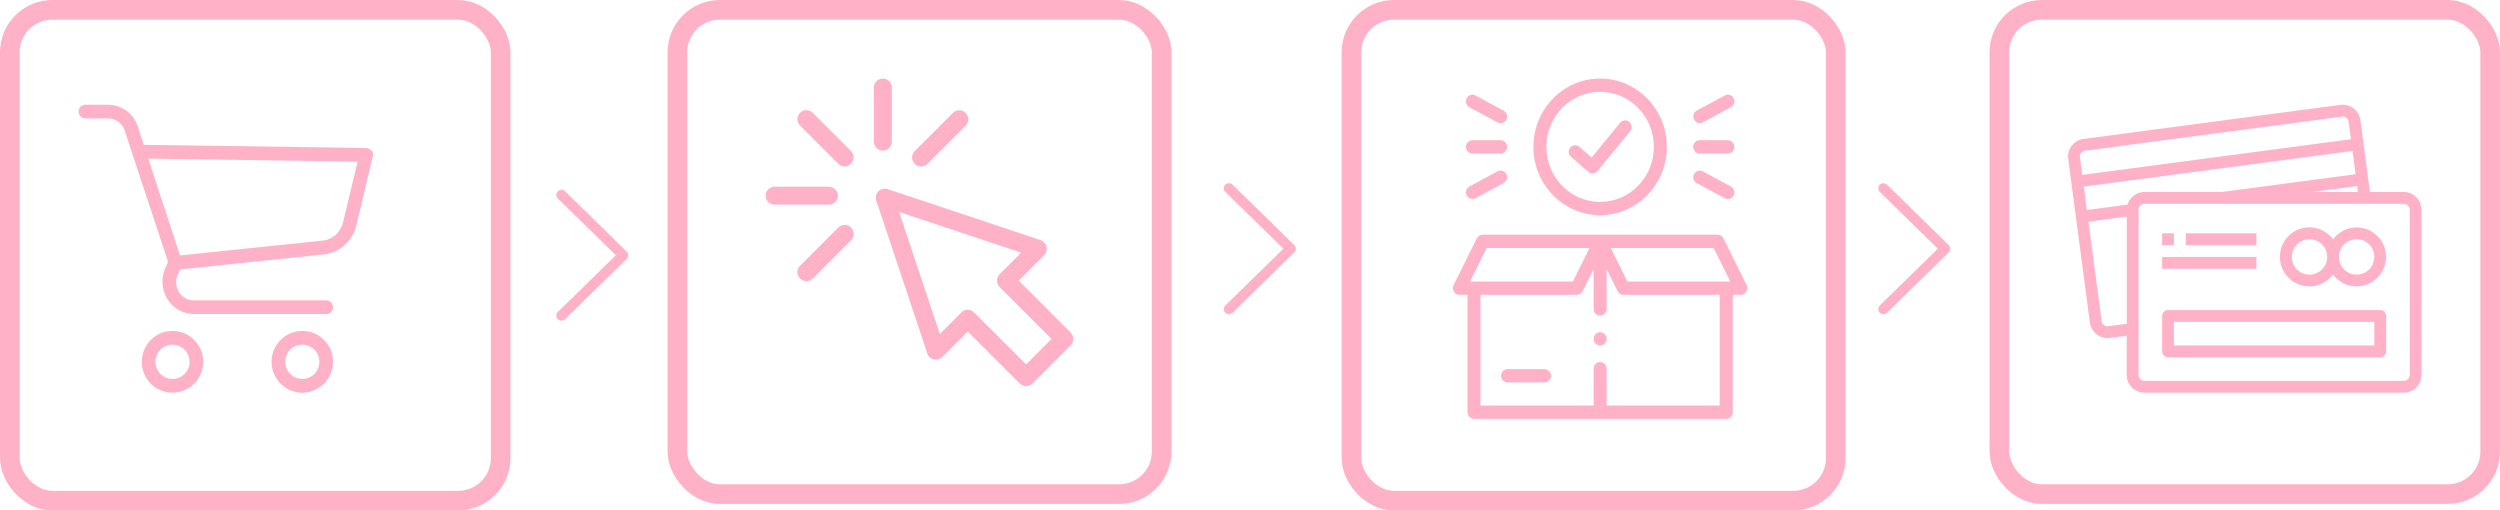 <svg fill="none" height="78" viewBox="0 0 382 78" width="382" xmlns="http://www.w3.org/2000/svg" xmlns:xlink="http://www.w3.org/1999/xlink"><clipPath id="a"><path d="m117 12h47v47h-47z"/></clipPath><clipPath id="b"><path d="m316 16h54v44h-54z"/></clipPath><clipPath id="c"><path d="m12 16h45v44h-45z"/></clipPath><clipPath id="d"><path d="m85 29h11v20h-11z"/></clipPath><clipPath id="e"><path d="m287 28h11v20h-11z"/></clipPath><clipPath id="f"><path d="m222 12h45v52h-45z"/></clipPath><clipPath id="g"><path d="m187 28h11v20h-11z"/></clipPath><g fill="#ffb2c7"><g clip-path="url(#a)"><path d="m163.596 50.812-7.94-7.941 3.892-3.892c.339-.34.477-.826.367-1.294s-.45-.835-.909-.991l-23.371-7.794c-.496-.165-1.038-.037-1.414.331-.367.367-.496.918-.33 1.414l7.802 23.372c.147.45.524.799.992.909.468.11.954-.028 1.294-.367l3.892-3.892 7.941 7.94c.266.266.624.404.973.404s.707-.138.973-.404l5.838-5.838c.542-.551.542-1.423 0-1.955zm-6.811 4.865-7.941-7.94c-.541-.542-1.413-.542-1.946 0l-3.295 3.296-6.215-18.644 18.644 6.215-3.296 3.296c-.541.542-.541 1.414 0 1.946l7.941 7.94z"/><path d="m134.9 23.016c.762 0 1.377-.615 1.377-1.377v-8.262c0-.762-.615-1.377-1.377-1.377s-1.377.615-1.377 1.377v8.262c0 .762.615 1.377 1.377 1.377z"/><path d="m124.188 17.242c-.542-.542-1.414-.542-1.946 0-.533.542-.542 1.414 0 1.946l5.838 5.838c.542.542 1.414.542 1.946 0 .542-.542.542-1.414 0-1.946z"/><path d="m128.089 34.766-5.838 5.838c-.542.542-.542 1.414 0 1.946.541.542 1.413.542 1.946 0l5.838-5.838c.542-.542.542-1.414 0-1.946-.541-.532-1.413-.532-1.946 0z"/><path d="m141.712 25.035 5.838-5.838c.542-.542.542-1.414 0-1.946-.542-.542-1.414-.542-1.946 0l-5.838 5.838c-.542.542-.542 1.414 0 1.946.541.532 1.413.532 1.946 0z"/><path d="m128.016 29.9c0-.762-.615-1.377-1.377-1.377h-8.262c-.762 0-1.377.615-1.377 1.377s.615 1.377 1.377 1.377h8.262c.762 0 1.377-.615 1.377-1.377z"/></g><g clip-path="url(#b)"><path d="m367.298 29.336h-5.178l-1.452-10.992c-.214-1.477-1.565-2.514-3.04-2.322l-39.287 5.208c-.709.09-1.351.473-1.79 1.048-.439.564-.63 1.285-.529 1.995l3.31 25.027c.18 1.353 1.328 2.356 2.679 2.356.113 0 .237-.011.349-.022l2.6-.338v5.997c0 1.499 1.205 2.706 2.702 2.706h39.625c1.497 0 2.702-1.206 2.702-2.706v-25.252c.011-1.499-1.205-2.706-2.691-2.706zm-7.002 0h-7.035l6.911-.913zm-42.484-5.298c-.034-.237.034-.473.18-.665.147-.192.361-.316.597-.349l39.265-5.208c.495-.068.945.282 1.013.778l.36 2.683-41.066 5.445zm7.16 25.433-2.837.372c-.495.068-.946-.282-1.013-.778l-2.004-15.197 5.854-.778zm.112-18.206-6.214.823-.472-3.574 41.065-5.456.27 2.063.203 1.499-20.375 2.706h-11.888c-1.193.011-2.24.789-2.589 1.939zm43.115 26.03c0 .496-.406.902-.901.902h-39.625c-.495 0-.9-.406-.9-.902v-25.23c0-.011 0-.023 0-.023 0-.496.405-.902.9-.902h39.625c.495 0 .901.406.901.902z"/><path d="m355.535 42.887c.36-.271.687-.586.945-.947 1.486 1.995 4.301 2.413 6.293.924 1.993-1.488 2.409-4.306.923-6.302-.844-1.15-2.195-1.815-3.613-1.815-1.419 0-2.758.688-3.603 1.826-1.474-2.007-4.3-2.435-6.292-.947-2.004 1.477-2.42 4.306-.946 6.302 1.475 2.007 4.3 2.435 6.293.958zm4.559-6.336c1.497 0 2.702 1.206 2.702 2.706s-1.205 2.706-2.702 2.706-2.702-1.206-2.702-2.706 1.205-2.706 2.702-2.706zm-7.205 0c1.498 0 2.702 1.206 2.702 2.706s-1.204 2.706-2.702 2.706c-1.497 0-2.701-1.206-2.701-2.706s1.204-2.706 2.701-2.706z"/><path d="m332.176 35.649h-1.801v1.804h1.801z"/><path d="m344.784 35.649h-10.806v1.804h10.806z"/><path d="m344.784 39.257h-14.409v1.804h14.409z"/><path d="m363.696 47.374h-32.42c-.496 0-.901.406-.901.902v5.411c0 .496.405.902.901.902h32.42c.495 0 .901-.406.901-.902v-5.411c0-.496-.406-.902-.901-.902zm-.9 5.411h-30.62v-3.607h30.62z"/></g><g clip-path="url(#c)"><path d="m26.357 50.563c-2.598 0-4.696 2.118-4.696 4.718 0 2.61 2.108 4.718 4.696 4.718 2.598 0 4.696-2.118 4.696-4.718 0-2.61-2.108-4.718-4.696-4.718zm0 7.338c-1.439 0-2.608-1.175-2.608-2.62s1.169-2.62 2.608-2.62 2.608 1.175 2.608 2.62-1.169 2.62-2.608 2.62z"/><path d="m46.19 50.563c-2.598 0-4.696 2.118-4.696 4.718 0 2.61 2.108 4.718 4.696 4.718s4.696-2.118 4.696-4.718c0-2.61-2.098-4.718-4.696-4.718zm0 7.338c-1.439 0-2.608-1.175-2.608-2.62s1.169-2.62 2.608-2.62 2.608 1.175 2.608 2.62-1.169 2.62-2.608 2.62z"/><path d="m56.79 23.027c-.22-.241-.519-.392-.839-.422l-33.98-.472-.939-2.881c-.659-1.927-2.458-3.232-4.486-3.253h-3.497c-.58 0-1.049.472-1.049 1.044s.47 1.044 1.039 1.044h3.497c1.139.03 2.138.753 2.508 1.837l6.634 20.088-.519 1.205c-.58 1.506-.41 3.202.47 4.568.869 1.335 2.328 2.158 3.917 2.199h20.302c.579 0 1.039-.472 1.039-1.044 0-.572-.469-1.044-1.039-1.044h-20.312c-.899-.02-1.718-.492-2.188-1.255-.47-.753-.57-1.687-.26-2.52l.42-.944 21.98-2.309c2.418-.271 4.396-2.028 4.956-4.407l2.508-10.541c.11-.301.05-.642-.16-.893zm-4.386 10.962c-.34 1.526-1.629 2.66-3.187 2.781l-21.711 2.259-4.856-14.797 32.002.472z"/></g></g><g clip-path="url(#d)"><path d="m95.768 38.454-9.421-9.227c-.31-.301-.808-.301-1.118 0-.306.305-.306.793 0 1.098l8.864 8.676-8.864 8.676c-.31.301-.31.793 0 1.098.155.152.358.227.561.227.203 0 .402-.074.557-.227l9.421-9.227c.147-.144.231-.344.231-.547 0-.207-.084-.402-.231-.547z" fill="#ffb2c7"/></g><g clip-path="url(#e)"><path d="m297.768 37.454-9.421-9.227c-.31-.301-.807-.301-1.118 0-.306.305-.306.793 0 1.098l8.864 8.676-8.864 8.676c-.31.301-.31.793 0 1.098.155.152.358.227.561.227s.402-.074.557-.227l9.421-9.227c.147-.144.231-.344.231-.547 0-.207-.084-.402-.231-.547z" fill="#ffb2c7"/></g><g clip-path="url(#f)" fill="#ffb2c7"><path d="m266.891 43.566-3.555-7.15c-.169-.345-.516-.559-.884-.559h-17.952-17.952c-.378 0-.715.213-.884.559l-3.555 7.15c-.159.315-.139.691.04.995s.496.487.844.487h1.241v17.936c0 .559.447 1.016.993 1.016h38.546c.546 0 .993-.457.993-1.016v-17.936h1.241c.348 0 .665-.183.844-.487.189-.305.199-.68.04-.995zm-5.044-5.667 2.542 5.119h-15.719l-2.552-5.119zm-34.684 0h15.718l-2.541 5.119h-15.729zm35.617 24.07h-17.287v-5.637c0-.559-.447-1.016-.993-1.016s-.993.457-.993 1.016v5.637h-17.287v-16.92h14.725c.378 0 .715-.213.884-.559l1.678-3.372v6.094c0 .559.447 1.016.993 1.016s.993-.457.993-1.016v-6.094l1.678 3.372c.169.345.516.559.884.559h14.715v16.92z"/><path d="m236.01 56.403h-5.659c-.547 0-.993.457-.993 1.016s.446 1.016.993 1.016h5.659c.546 0 .993-.457.993-1.016s-.447-1.016-.993-1.016z"/><path d="m244.5 32.881c5.62 0 10.197-4.682 10.197-10.441s-4.577-10.441-10.197-10.441-10.198 4.682-10.198 10.441 4.578 10.441 10.198 10.441zm0-18.85c4.528 0 8.212 3.768 8.212 8.409s-3.684 8.409-8.212 8.409-8.212-3.768-8.212-8.409 3.684-8.409 8.212-8.409z"/><path d="m240.051 23.964 2.642 2.295c.178.152.407.244.645.244h.089c.269-.02.507-.152.676-.355l4.974-6.084c.348-.427.298-1.066-.129-1.432-.417-.355-1.042-.305-1.4.132l-4.339 5.302-1.877-1.635c-.417-.366-1.042-.315-1.4.122-.357.406-.307 1.046.119 1.412z"/><path d="m224.989 23.456h4.299c.546 0 .993-.457.993-1.016s-.447-1.016-.993-1.016h-4.299c-.546 0-.993.457-.993 1.016s.437 1.016.993 1.016z"/><path d="m224.522 16.387 4.299 2.316c.149.081.308.122.467.122.358 0 .705-.193.884-.538.258-.498.069-1.107-.417-1.371l-4.31-2.326c-.486-.264-1.082-.071-1.34.427-.258.487-.069 1.107.417 1.371z"/><path d="m224.105 29.865c.179.345.526.538.884.538.159 0 .317-.041.466-.122l4.29-2.305c.486-.264.675-.874.417-1.371-.258-.498-.854-.691-1.341-.427l-4.299 2.316c-.486.264-.675.874-.417 1.371z"/><path d="m259.712 23.456h4.299c.546 0 .993-.457.993-1.016s-.447-1.016-.993-1.016h-4.299c-.546 0-.993.457-.993 1.016s.447 1.016.993 1.016z"/><path d="m259.722 18.815c.159 0 .317-.041.466-.122l4.3-2.316c.486-.264.675-.873.417-1.371-.258-.498-.854-.691-1.341-.426l-4.299 2.316c-.487.264-.675.873-.417 1.371.169.355.516.548.874.548z"/><path d="m259.255 27.976 4.299 2.316c.149.081.308.122.467.122.358 0 .705-.193.884-.538.258-.498.069-1.107-.417-1.371l-4.3-2.316c-.486-.264-1.082-.071-1.34.427-.268.487-.079 1.097.407 1.361z"/><path d="m244.5 50.756c-.546 0-.993.457-.993 1.016v.01c0 .559.447 1.016.993 1.016s.993-.457.993-1.016-.447-1.026-.993-1.026z"/></g><g clip-path="url(#g)"><path d="m197.768 37.454-9.421-9.227c-.31-.301-.807-.301-1.118 0-.306.305-.306.793 0 1.098l8.864 8.676-8.864 8.676c-.31.301-.31.793 0 1.098.155.152.358.227.561.227s.402-.074.557-.227l9.421-9.227c.147-.144.231-.344.231-.547 0-.207-.084-.402-.231-.547z" fill="#ffb2c7"/></g><g stroke="#ffb2c7" stroke-width="3"><rect height="75" rx="6.5" width="75" x="1.5" y="1.5"/><rect height="74" rx="6.5" width="74" x="103.5" y="1.5"/><rect height="75" rx="6.5" width="74" x="206.5" y="1.5"/><rect height="74" rx="6.5" width="75" x="305.5" y="1.5"/></g></svg>